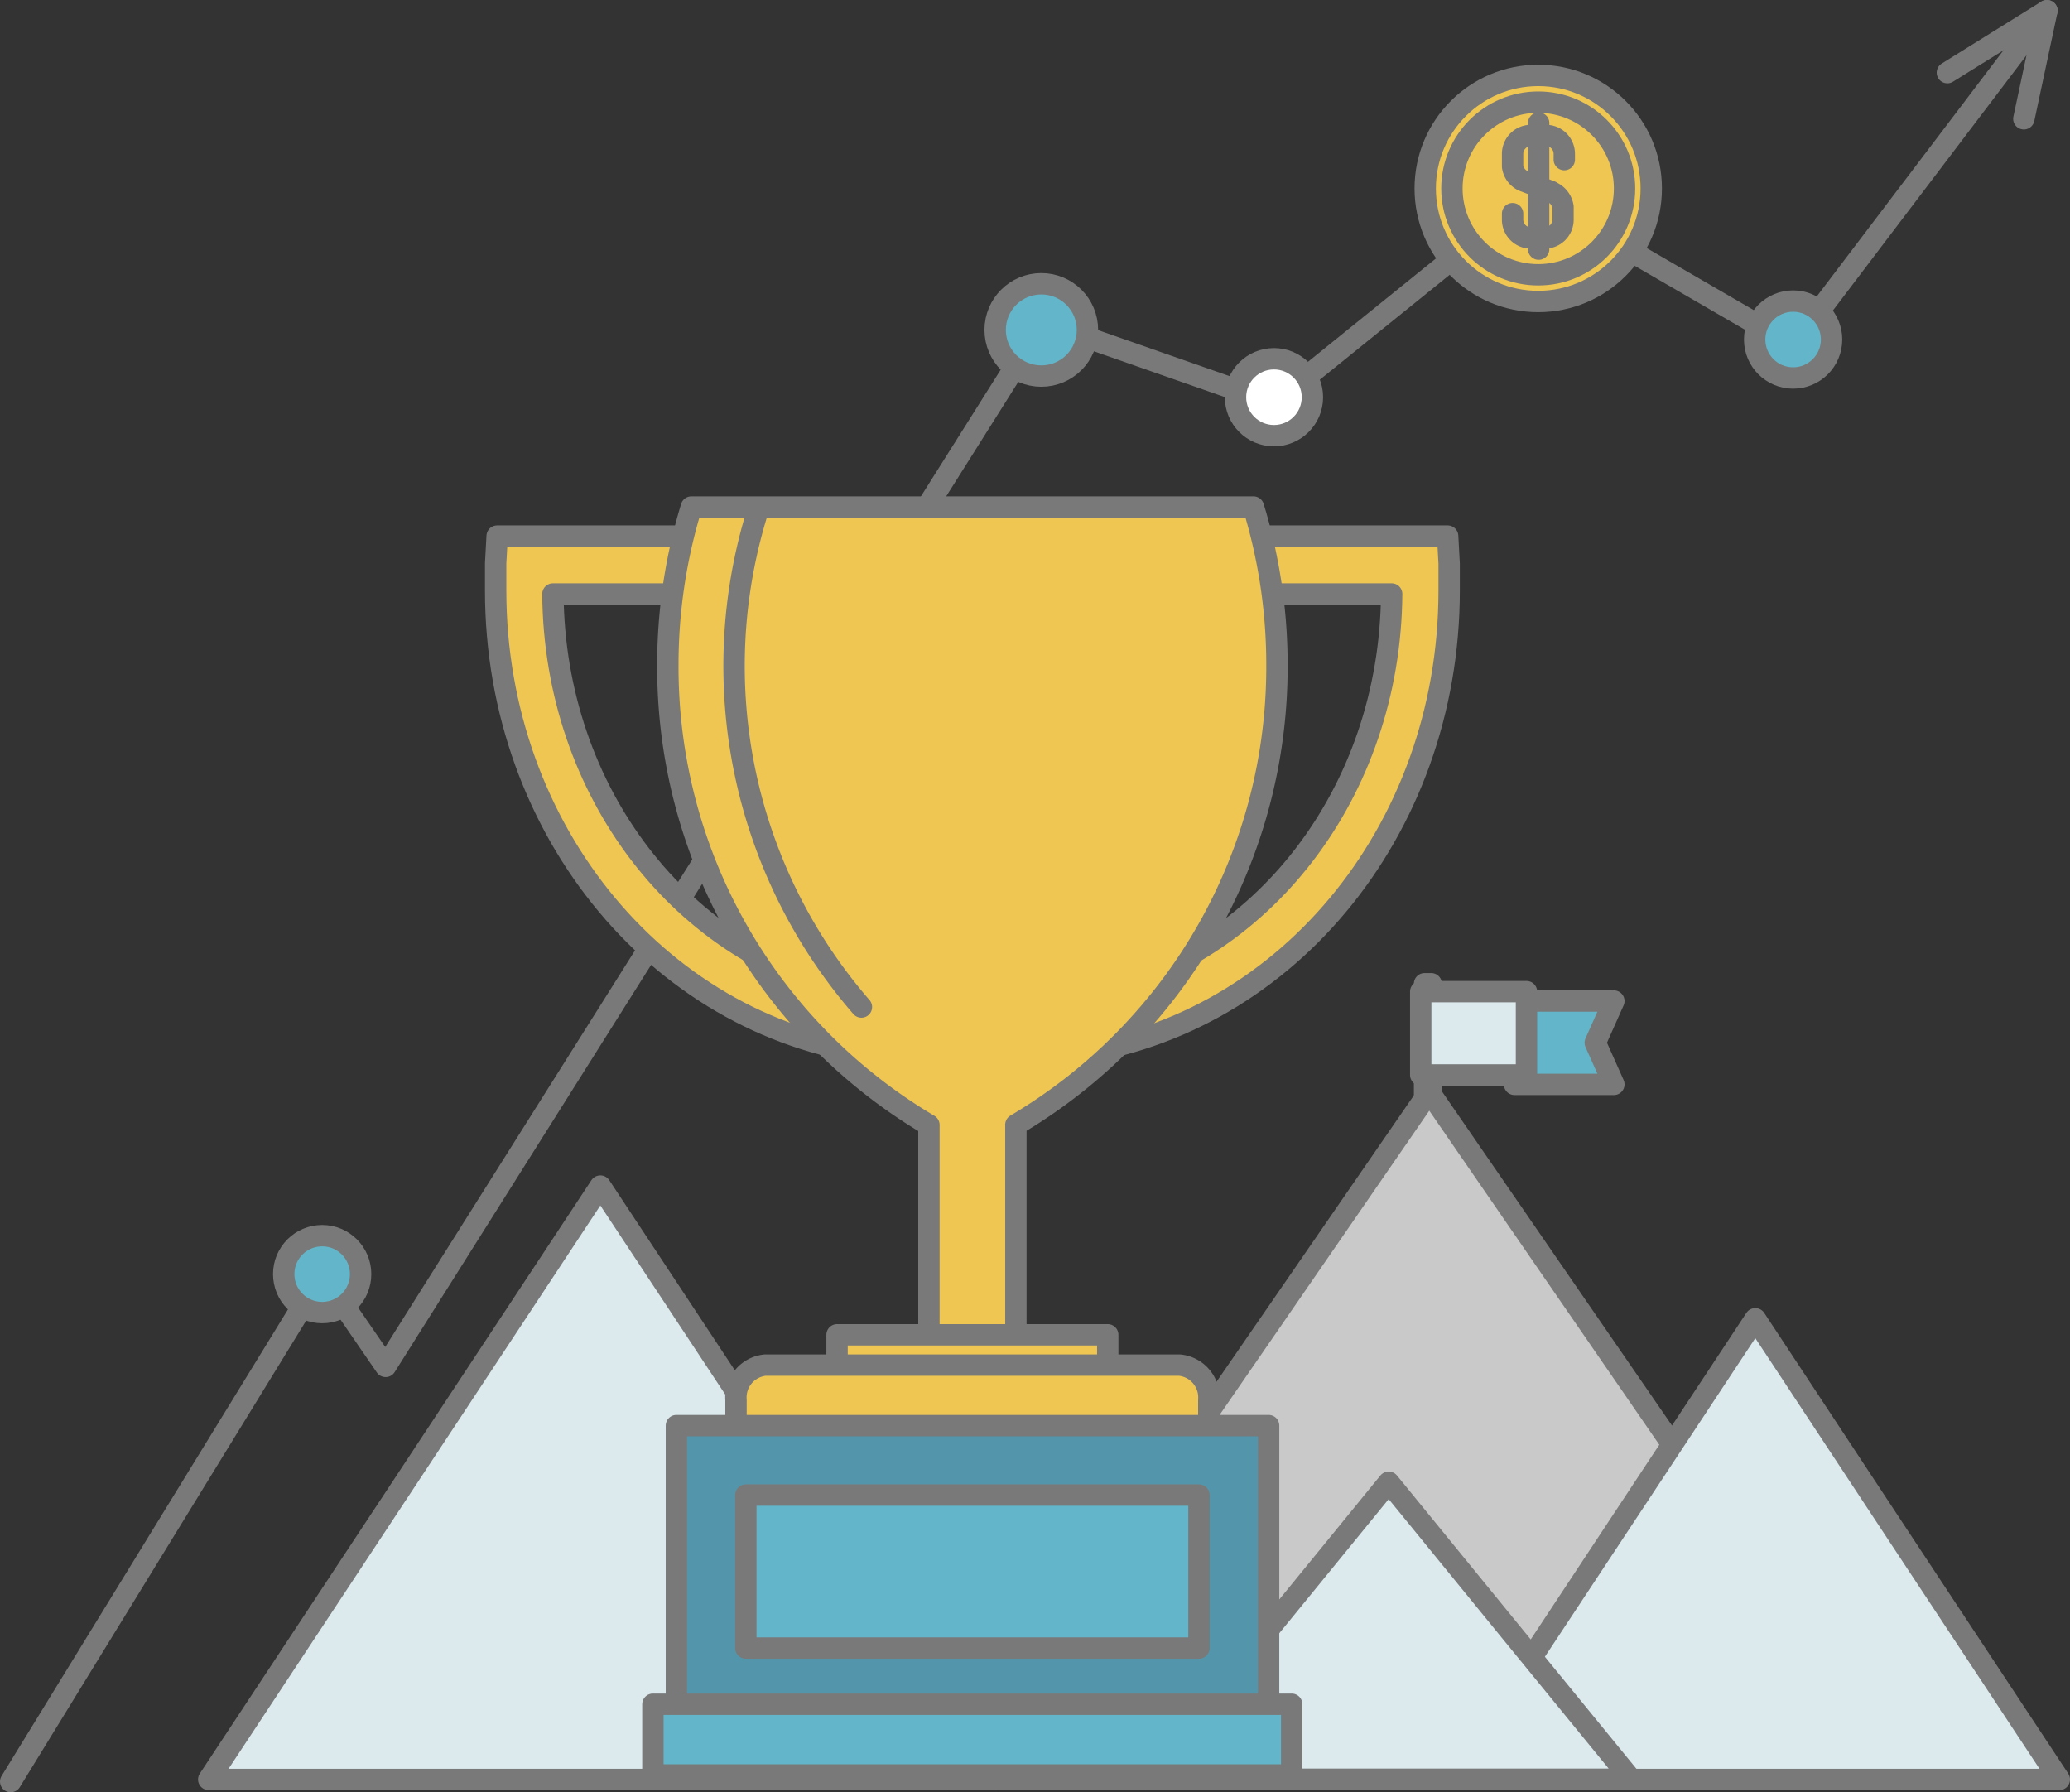 <svg xmlns="http://www.w3.org/2000/svg" viewBox="0 0 96.89 83.88"><rect x="0" y="0" width="96.89" height="83.88" fill="#333333" stroke="none"/><defs><style>.a{fill:none;stroke:#797979;stroke-linecap:round;stroke-linejoin:round;}.b{fill:#63b5c9;}.c{fill:#dceaee;}.d{fill:#c9c9c9;}.e{fill:#f0c652;}.f{fill:#5396ab;}.g{fill:#fff;}</style></defs><title>increase</title><polyline class="a" points="95.81 0.5 83.93 16.16 71.73 9.09 59.63 18.86 48.83 15.08 18.05 63.95 15.08 59.63 0.5 83.38"/><rect class="b" x="66.68" y="46.04" width="0.31" height="6.59"/><rect class="a" x="66.68" y="46.04" width="0.31" height="6.59"/><polygon class="b" points="70.89 50.75 70.89 48.8 70.89 46.85 75.54 46.85 74.67 48.8 75.54 50.75 70.89 50.75"/><polygon class="a" points="70.89 50.75 70.89 48.8 70.89 46.85 75.54 46.85 74.67 48.8 75.54 50.75 70.89 50.75"/><polygon class="c" points="66.5 50.31 66.5 48.36 66.5 46.41 71.45 46.41 71.45 48.36 71.45 50.31 66.5 50.31"/><polygon class="a" points="66.5 50.31 66.5 48.36 66.5 46.41 71.45 46.41 71.45 48.36 71.45 50.31 66.5 50.31"/><polygon class="d" points="66.9 51.1 55.81 67.19 44.73 83.28 66.9 83.28 89.07 83.28 77.98 67.19 66.9 51.1"/><polygon class="a" points="66.9 51.1 55.81 67.19 44.73 83.28 66.9 83.28 89.07 83.28 77.98 67.19 66.9 51.1"/><polygon class="c" points="82.16 61.72 75.04 72.5 67.92 83.28 82.16 83.28 96.39 83.28 89.27 72.5 82.16 61.72"/><polygon class="a" points="82.16 61.72 75.04 72.5 67.92 83.28 82.16 83.28 96.39 83.28 89.27 72.5 82.16 61.72"/><polygon class="c" points="28.1 55.51 18.94 69.39 9.77 83.28 28.1 83.28 46.44 83.28 37.27 69.39 28.1 55.51"/><polygon class="a" points="28.1 55.51 18.94 69.39 9.77 83.28 28.1 83.28 46.44 83.28 37.27 69.39 28.1 55.51"/><polygon class="c" points="65 69.37 59.33 76.32 53.66 83.27 65 83.27 76.35 83.27 70.67 76.32 65 69.37"/><polygon class="a" points="65 69.37 59.33 76.32 53.66 83.27 65 83.27 76.35 83.27 70.67 76.32 65 69.37"/><path class="e" d="M298.62,401.83a5.29,5.29,0,1,1-5.29-5.29,5.29,5.29,0,0,1,5.29,5.29" transform="translate(-221.34 -393)"/><circle class="a" cx="72" cy="8.82" r="5.29"/><path class="e" d="M297.37,401.83a4,4,0,1,1-4-4,4,4,0,0,1,4,4" transform="translate(-221.34 -393)"/><circle class="a" cx="72" cy="8.82" r="4.04"/><path class="a" d="M293.36,398.76v5.9m-0.6-3.18L294,402a0.91,0.91,0,0,1,.5.69v0.59a0.86,0.86,0,0,1-.86.86H293a0.86,0.86,0,0,1-.86-0.86V403m2.42-2.53v-0.27a0.86,0.86,0,0,0-.86-0.86H293a0.86,0.86,0,0,0-.86.86v0.59a0.87,0.87,0,0,0,.49.67l1.31,0.5" transform="translate(-221.34 -393)"/><path class="e" d="M247.22,420.8c0.07,9.28,6.08,17,14.26,18.68V420.8H247.22Zm17,21.77-1.5-.16c-10.36-1.11-18.18-10.48-18.18-21.78,0-.42,0-0.84,0-1.26l0.07-1.28h19.58v24.49Z" transform="translate(-221.34 -393)"/><path class="a" d="M247.22,420.8c0.07,9.28,6.08,17,14.26,18.68V420.8H247.22Zm17,21.77-1.5-.16c-10.36-1.11-18.18-10.48-18.18-21.78,0-.42,0-0.84,0-1.26l0.07-1.28h19.58v24.49Z" transform="translate(-221.34 -393)"/><path class="e" d="M272.23,420.8v18.68c8.17-1.66,14.18-9.4,14.25-18.68H272.23Zm-2.71,21.77V418.09H289.1l0.07,1.29c0,0.42,0,.83,0,1.26,0,11.3-7.82,20.67-18.18,21.78Z" transform="translate(-221.34 -393)"/><path class="a" d="M272.23,420.8v18.68c8.17-1.66,14.18-9.4,14.25-18.68H272.23Zm-2.71,21.77V418.09H289.1l0.07,1.29c0,0.42,0,.83,0,1.26,0,11.3-7.82,20.67-18.18,21.78Z" transform="translate(-221.34 -393)"/><path class="e" d="M281.11,424.12a25.24,25.24,0,0,0-1.1-7.39H253.7a25.27,25.27,0,0,0-1.1,7.39,24.89,24.89,0,0,0,12.22,21.53v12.83h4.07V445.64a24.89,24.89,0,0,0,12.22-21.53" transform="translate(-221.34 -393)"/><path class="a" d="M281.11,424.12a25.24,25.24,0,0,0-1.1-7.39H253.7a25.27,25.27,0,0,0-1.1,7.39,24.89,24.89,0,0,0,12.22,21.53v12.83h4.07V445.64A24.89,24.89,0,0,0,281.11,424.12Z" transform="translate(-221.34 -393)"/><rect class="e" x="39.18" y="62.47" width="12.67" height="4.3"/><rect class="a" x="39.18" y="62.47" width="12.67" height="4.3"/><path class="e" d="M261.66,440.13a24.35,24.35,0,0,1-4.86-23.2" transform="translate(-221.34 -393)"/><path class="a" d="M261.66,440.13a24.35,24.35,0,0,1-4.86-23.2" transform="translate(-221.34 -393)"/><path class="e" d="M277.92,459.88v-1.36a1.52,1.52,0,0,0-1.36-1.63H257.15a1.52,1.52,0,0,0-1.36,1.63v1.36h22.12Z" transform="translate(-221.34 -393)"/><path class="a" d="M277.92,459.88v-1.36a1.52,1.52,0,0,0-1.36-1.63H257.15a1.52,1.52,0,0,0-1.36,1.63v1.36h22.12Z" transform="translate(-221.34 -393)"/><rect class="f" x="31.66" y="66.72" width="27.72" height="13.66"/><rect class="a" x="31.66" y="66.72" width="27.72" height="13.66"/><rect class="b" x="34.91" y="69.97" width="21.21" height="7.16"/><rect class="a" x="34.91" y="69.97" width="21.21" height="7.16"/><rect class="b" x="30.56" y="79.76" width="29.9" height="3.31"/><rect class="a" x="30.56" y="79.76" width="29.9" height="3.31"/><polyline class="a" points="91.15 3.4 95.81 0.5 94.73 5.56"/><path class="b" d="M272.24,408.44a2.16,2.16,0,1,1-2.16-2.16,2.16,2.16,0,0,1,2.16,2.16" transform="translate(-221.34 -393)"/><circle class="a" cx="48.74" cy="15.44" r="2.16"/><path class="b" d="M307.07,408.89a1.8,1.8,0,1,1-1.8-1.8,1.8,1.8,0,0,1,1.8,1.8" transform="translate(-221.34 -393)"/><circle class="a" cx="83.93" cy="15.89" r="1.8"/><path class="b" d="M238.22,452.63a1.8,1.8,0,1,1-1.8-1.8,1.8,1.8,0,0,1,1.8,1.8" transform="translate(-221.34 -393)"/><circle class="a" cx="15.08" cy="59.63" r="1.8"/><path class="g" d="M282.77,411.59a1.8,1.8,0,1,1-1.8-1.8,1.8,1.8,0,0,1,1.8,1.8" transform="translate(-221.34 -393)"/><circle class="a" cx="59.63" cy="18.59" r="1.8"/></svg>